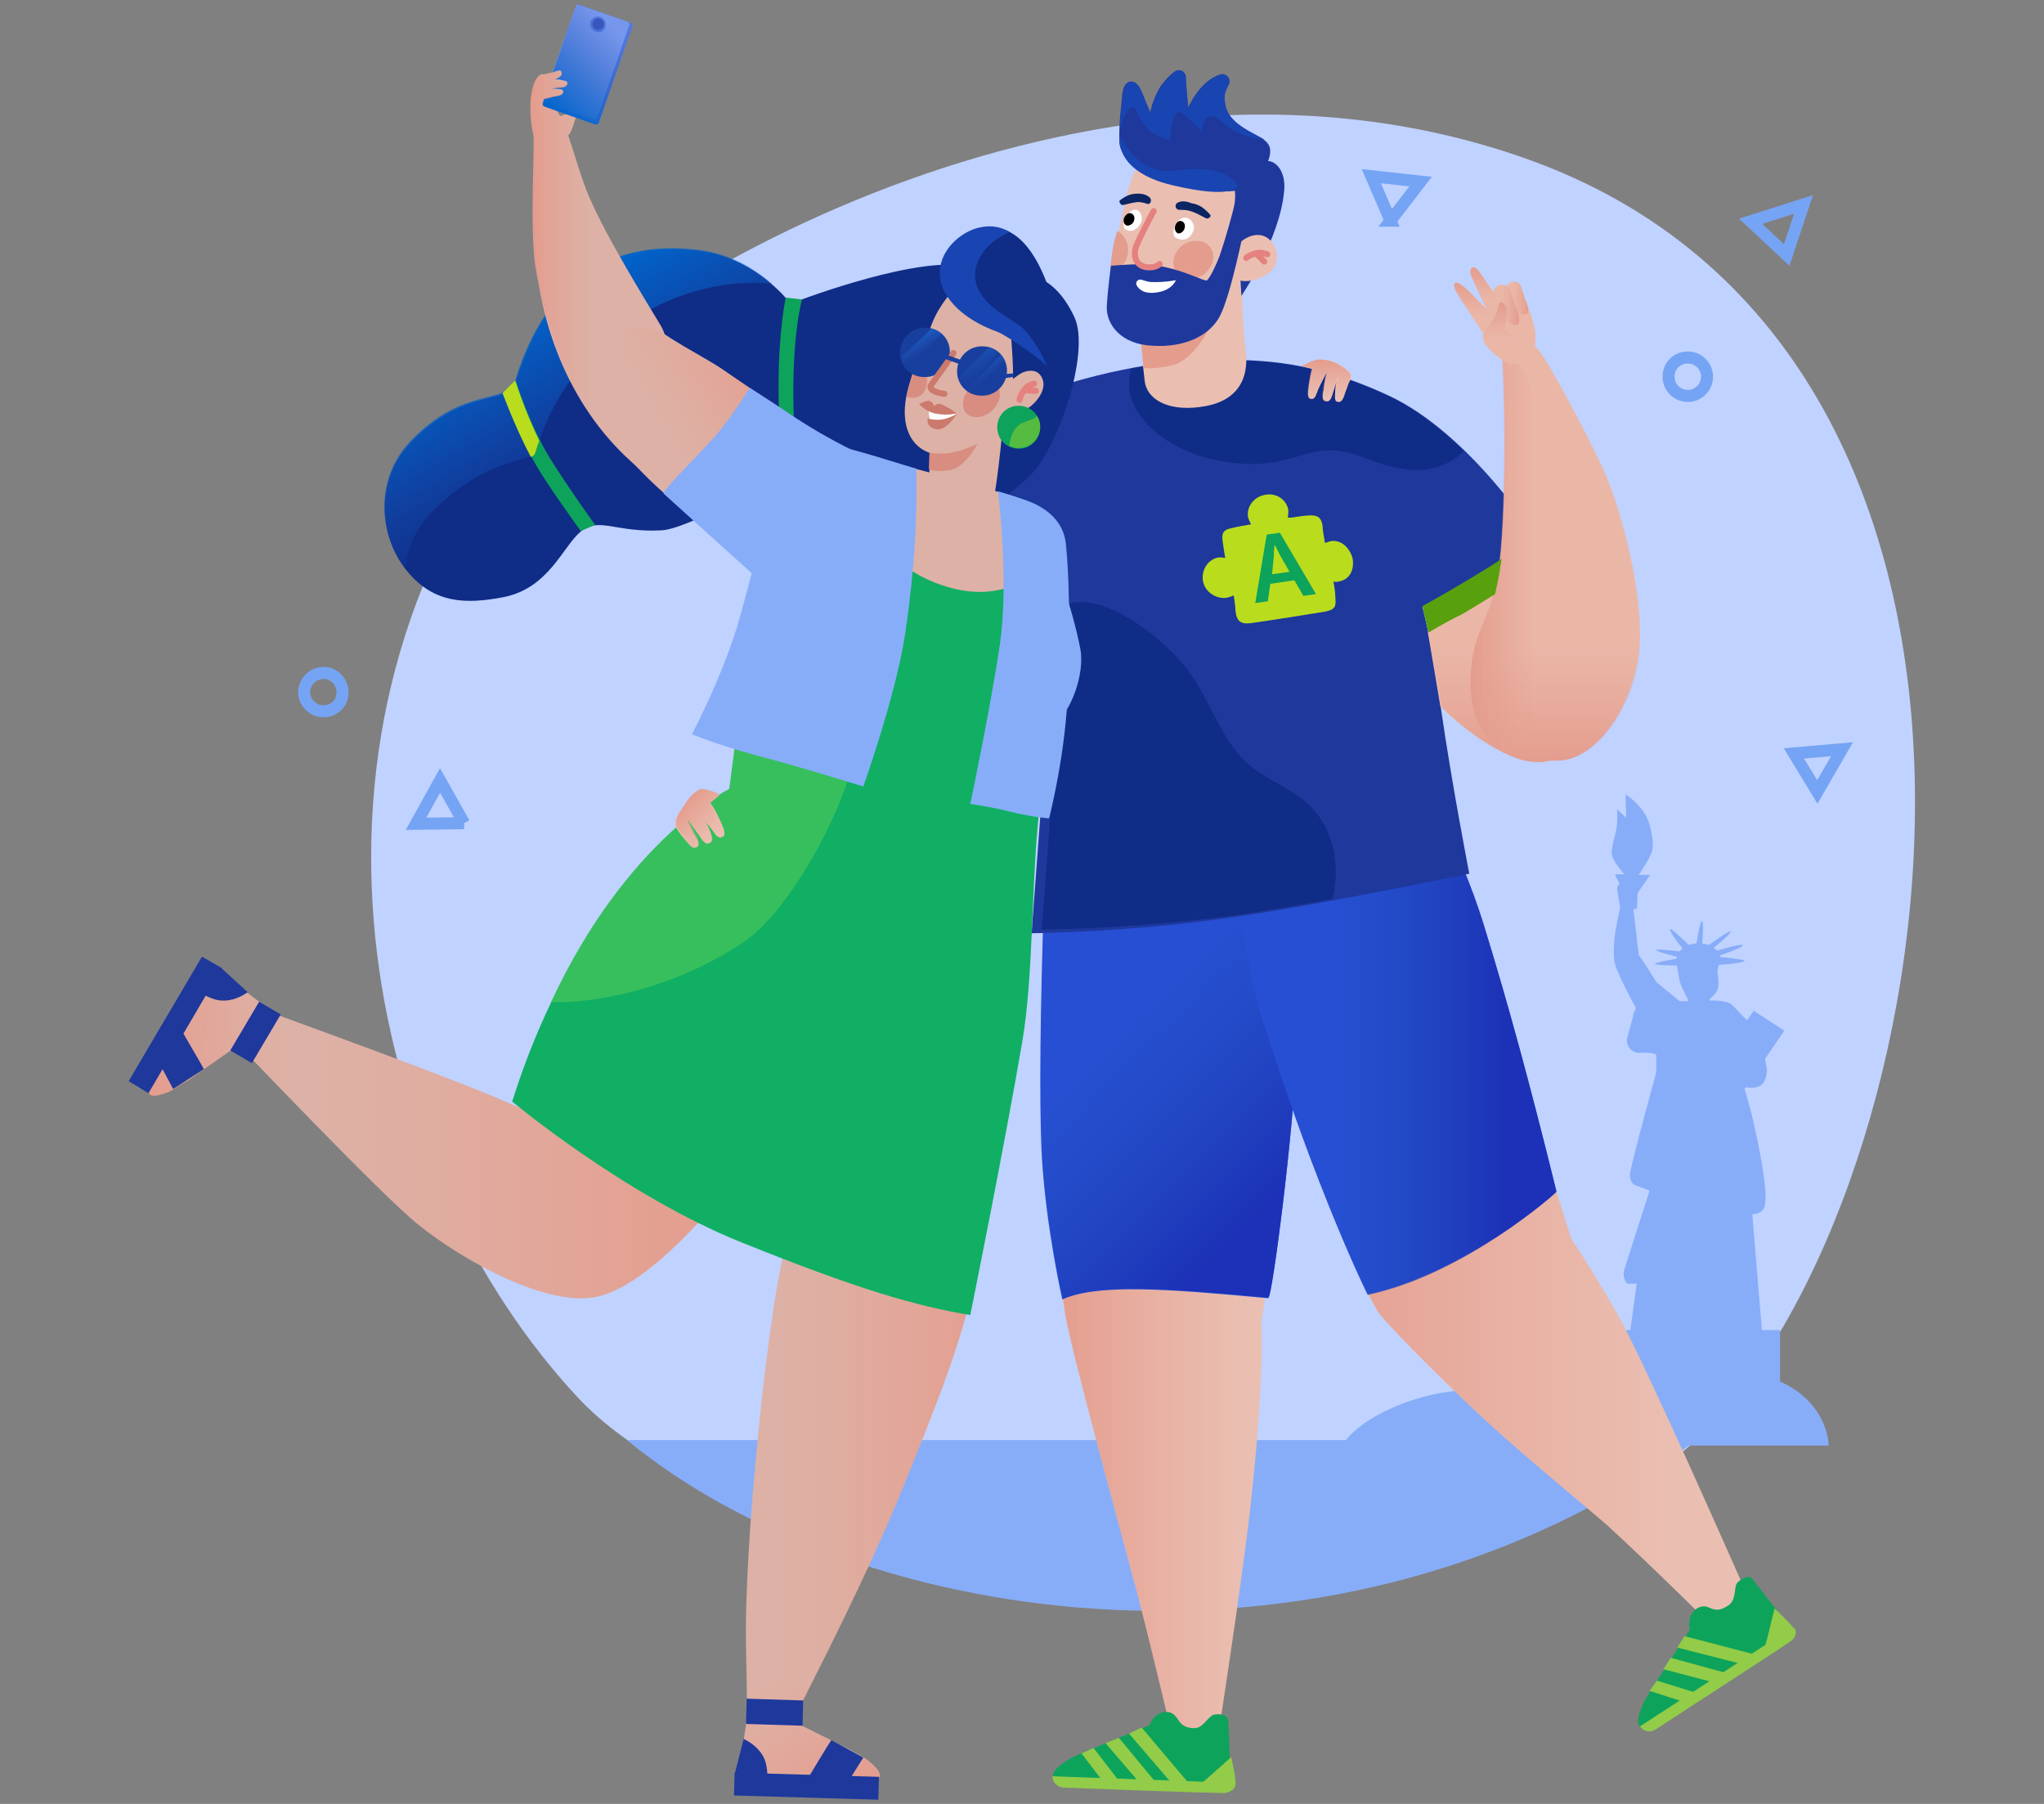 <svg id="Layer_1" version="1.1" viewBox="0 0 340 300" x="0" xml:space="preserve" xmlns="http://www.w3.org/2000/svg"
                                                 y="0">
                                          <rect x="0" y="0" width="340" height="300" fill="#808080" stroke="none"/>
                                          <g>
                                              <path d="M85.5 70.6C101 49.9 180.7.6 253.6 26.3c90.2 31.7 72.1 165.8 31.6 210.2-33.6 36.8-155 32.2-189-4-33.9-36.2-51.8-106.9-10.7-161.9z"
                                                    fill="#C0D2FF"/>
                                              <path d="M104.3 239.5c38.8 31.9 118.6 43.4 177.9 0H104.3z" fill="#87ADF9"/>
                                              <path d="M298.4 125.3l3.9 6.4 4.1-7.1-8 .7zM291.2 36.8l6 5.6L300 34l-8.8 2.8zM56.9 115.9c.4-1.7-.6-3.4-2.3-3.9-1.7-.4-3.4.6-3.9 2.3s.6 3.4 2.3 3.9c1.8.4 3.5-.6 3.9-2.3zM77.2 136.9l-4-7.1-4 7.2 8-.1zM281.3 65.8c1.7-.3 2.9-1.9 2.6-3.7-.3-1.7-1.9-2.9-3.7-2.6s-2.9 1.9-2.6 3.7c.3 1.7 1.9 2.9 3.7 2.6zM231.3 36.7l5-6.5-8.2-.9 3.2 7.4z" fill="none" stroke="#76A4F4" stroke-miterlimit="10"
                                                    stroke-width="2"/>
                                              <path d="M254.8 240.4h49.4s-.1-12.1-18-12.6c-25.5-.6-31.4 12.6-31.4 12.6z" fill="#87ADF9"/>
                                              <path d="M223.6 239.9c-.4.6 44.4 0 44.4 0s-14.1-8.5-23-8.7c-8.7-.1-18.5 4.4-21.4 8.7zM296.1 221.2h-27.2v16.7h27.2v-16.7z"
                                                    fill="#87ADF9"/>
                                              <path d="M293.9 177.8l-.3-1.7 3.2-4.7-5.1-3.3-1.1 1.6c-.6-.6-2.1-2.2-2.5-2.6-.3-.3-1.3-.7-3.1-.7l-3.8.1h-1.8s-5-4.1-5.1-4.1c-.9 1.7-1.8 4.7-2.7 6.4l.1.1-1 3.6c-.4 1.4.8 2.7 2.1 2.6 1.1-.1 2.3 0 2.7.3v14.2l-4.4 32.3 22.1.8-3.4-41 .6-.9c2.5.5 3.5-.8 3.5-3z"
                                                    fill="#87ADF9"/>
                                              <path d="M284.3 168.6c0-.3.1-2.5.1-2.5s1.2-.8 1.4-1.9c.2-1.2-.2-2.4-.1-2.9.1-.6.6-1.9.4-2.6-.3-.7-1.8-2-4-1.8-2.2.2-3.1 1.6-3.2 2.4-.2.8.3 2.4.4 3.4.1.9 1 2.6 1.4 3.4.4.8.3 2.2.3 2.2l.3 1.4 3-1.1z"
                                                    fill="#87ADF9"/>
                                              <path d="M284.3 160.6c.3 0 5.9-.4 5.9-.8 0-.3-4.7-.7-4.7-.7s4.5-1.5 4.4-1.9-5.4 1.2-5.4 1.2v-.3s3.6-2.9 3.4-3.2-4.4 2.8-4.4 2.8l-.4-.2s.4-4.3 0-4.3c-.4-.1-1.1 5-1.1 5s-3.9-3.9-4.2-3.7c-.3.3 2.4 3.8 2.7 3.8l.3.1s-5.2-.7-5.3-.4c-.1.3 4.2 1.3 4.2 1.3s-4.4.7-4.4 1c0 .3 5.1.3 5.2.3h3.8zM283.3 202.1c2.5.1 5 .1 7.4.7l-.3-.9s2.1.4 2.9-.8c1.1-1.4-.4-9.2-1.7-14.8-1.1-5.1-3.9-12.3-4.5-14.2l-4.3 16.2.5 13.8zM277.8 170.2c-.3.8-5.6 19.9-6.6 24.6-.3 1 .2 2.1.8 2.3l2.4.9-4.2 13.1c-.3.9 0 2.1.6 2.4l3.8-.1"
                                                    fill="#87ADF9"/>
                                              <path d="M268.7 145.6l.7 1.4c-.3.2-.4.5-.4.9l.5 3.1s-1.7 6.5-.8 9.5c.4 1.6 4.6 9.7 5.6 10.7 2.1-.8 2.7-1.6 4.1-3.1 0 0-5.3-8.9-5.8-9.2l-.9-7.7.6-.1.1-2.6 2.1-3h-1.9c.5-.8 1.1-1.7 1.6-2.6.9-1.6 1-2.6.2-5.7s-4-5.1-4-5.1l.1 3.9-1.5-1.4s.1 1.9-.1 3.1c-.2 1.3-.8 2.7-.8 4.1-.1.9 1.2 2.6 2.1 3.6h-1.5z"
                                                    fill="#87ADF9"/>
                                              <path d="M261.3 205.9s-10.1-33.6-13-32.9c-8.7 1.8-32.2-9.6-33.4-4.7-1.1 4.5 7.2 38.2 14.3 49.8.9 1.5 9.2 9.9 14.6 15 8.4 8.1 19.3 16.8 23.7 20.7 6.7 6.1 18.8 18.1 18.8 18.1l5.4-4.2s-13.4-30.6-20.2-44.4c-3.4-7.2-10.2-17.4-10.2-17.4z"
                                                    fill="#EABFB2"/>
                                              <linearGradient gradientTransform="matrix(1 0 0 -1 0 299.89)" gradientUnits="userSpaceOnUse" id="svg_elementary_62_" x1="214.785" x2="291.686"
                                                              y1="80.407" y2="80.407">
                                                  <stop offset="0" stop-color="#e49c8d"/>
                                                  <stop offset=".849" stop-color="#e6a293" stop-opacity="0"/>
                                              </linearGradient>
                                              <path d="M261.3 205.9s-10.1-33.6-13-32.9c-8.7 1.8-32.2-9.6-33.4-4.7-1.1 4.5 7.2 38.2 14.3 49.8.9 1.5 9.2 9.9 14.6 15 8.4 8.1 19.3 16.8 23.7 20.7 6.7 6.1 18.8 18.1 18.8 18.1l5.4-4.2s-13.4-30.6-20.2-44.4c-3.4-7.2-10.2-17.4-10.2-17.4z"
                                                    fill="url(#svg_elementary_62_)"/>
                                              <path d="M272.8 287.1c-.5-.4-.4-1.6.5-3.7.4-1 1.4-2.3 2.4-4l5.4-8.4c-.6-2.5 1.2-4.2 2.8-3.8.9.3 1.8 1.1 3.7-.3 1.1-.8.9-2.5 1.2-3.4.1-.4 1.9-1.9 2.7-.9 1.3 1.6 4 5.4 6.1 7.4.7.7.2 2.4-.7 3.1-4.3 2.9-13.9 9.9-21.1 13-.5.1-1.8 2-3 1z"
                                                    fill="#0EA35B"/>
                                              <path d="M272.8 287.1c.5.8 1.7 1.2 2.8.4 6.5-4.3 17.9-11.6 22.2-14.5.8-.5 1.4-1.9.4-2.4l-25.4 16.5z"
                                                    fill="#92CC48"/>
                                              <path d="M293.2 275.1s.7-2.2 1.1-4c.4-1.8.9-3.6.9-3.6s2.9 2.7 3.2 3.4c.3.8.2.8-1.4 2.1-1.6 1.4-3.8 2.1-3.8 2.1zM274.4 281.2l7.1 2.3.9-1.9-6.8-2.1-1.2 1.7zM276.7 277.6l9.9 2.6.8-1.9-9.5-2.6-1.2 1.9zM279 274l11.8 3 .9-1.9-11.5-3-1.2 1.9z"
                                                    fill="#92CC48"/>
                                              <path d="M209.8 220s4.7-30.2 3.5-36.7c-1.9-9.6-27.1-22.4-34.7-15.8-5.8 5-4 34.4-1.4 51.1 1.1 6.6 10.4 40.3 11.9 46.1 2.3 8.7 6.5 26.6 6.5 26.6l6.6.2s4.4-28.4 5.7-40.1c2.6-22.9 1.9-31.4 1.9-31.4z"
                                                    fill="#EABFB2"/>
                                              <linearGradient gradientTransform="matrix(1 0 0 -1 0 299.89)" gradientUnits="userSpaceOnUse" id="svg_elementary_63_" x1="174.728" x2="213.534"
                                                              y1="71.416" y2="71.416">
                                                  <stop offset="0" stop-color="#e49c8d"/>
                                                  <stop offset=".849" stop-color="#e6a293" stop-opacity="0"/>
                                              </linearGradient>
                                              <path d="M209.8 220s4.7-30.2 3.5-36.7c-1.9-9.6-27.1-22.4-34.7-15.8-5.8 5-4 34.4-1.4 51.1 1.1 6.6 10.4 40.3 11.9 46.1 2.3 8.7 6.5 26.6 6.5 26.6l6.6.2s4.4-28.4 5.7-40.1c2.6-22.9 1.9-31.4 1.9-31.4z"
                                                    fill="url(#svg_elementary_63_)"/>
                                              <path d="M175.2 295.4c-.2-.6.6-1.6 2.6-2.8.9-.6 2.4-1.1 4.2-1.9l9.2-3.8c.9-2.4 3.4-2.8 4.4-1.4.6.7.9 1.9 3.1 1.9 1.3 0 2.1-1.6 2.9-2.1.3-.3 2.7-.5 2.7.9.2 2.1.1 6.7.7 9.6.2.9-1.3 2.1-2.3 2.1-5.3-.1-17.1.1-24.7-1.4-.2-.3-2.4.4-2.8-1.1z"
                                                    fill="#0EA35B"/>
                                              <path d="M175.1 295.4c-.1.9.7 1.9 2 1.9 7.7.3 21.3.8 26.5.9.9 0 2.2-.8 1.7-1.7l-30.2-1.1z" fill="#92CC48"/>
                                              <path d="M198.8 297.4s1.8-1.4 3.2-2.7c1.4-1.2 2.8-2.5 2.8-2.5s.9 3.9.7 4.7c-.2.8-.4.8-2.4.9-2 .3-4.3-.4-4.3-.4zM179.9 291.6l4.5 5.9 1.9-1.1-4.4-5.7-2 .9zM183.9 289.9l6.7 7.8 1.8-1.1-6.3-7.6-2.2.9zM187.8 288.3l7.9 9.2 1.9-1.1-7.7-9.1-2.1 1z"
                                                    fill="#92CC48"/>
                                              <path d="M215.7 174.6c.6-15.9 3.9-40.9 3.2-45.1l-34.1 5.3c-1.8 7-10.9 8.7-11.2 15.9-.5 15.9-.8 32.4-.3 41.7.7 11.9 3.4 23.7 3.4 23.7 5.9-2.6 17-1.8 34.2-.2.7 0 4.3-27.8 4.8-41.3z"
                                                    fill="#264FD3"/>
                                              <linearGradient gradientTransform="matrix(1 0 0 -1 0 299.89)" gradientUnits="userSpaceOnUse" id="svg_elementary_64_" x1="172.316" x2="225.969"
                                                              y1="152.61" y2="98.957">
                                                  <stop offset=".332" stop-color="#214db3" stop-opacity="0"/>
                                                  <stop offset=".572" stop-color="#1e3eb5" stop-opacity=".459"/>
                                                  <stop offset=".854" stop-color="#1c31b7"/>
                                              </linearGradient>
                                              <path d="M215.7 174.6c.6-15.9 3.9-40.9 3.2-45.1l-34.1 5.3c-1.8 7-3.2 15.2-3.4 22.4-.5 15.9-8.5 25.8-8 35.1.7 11.9 3.4 23.7 3.4 23.7 5.9-2.6 17-1.8 34.2-.2.6.1 4.2-27.7 4.7-41.2z"
                                                    fill="url(#svg_elementary_64_)"/>
                                              <path d="M246.9 154.1c-4.2-13.8-11.7-26.7-14.2-29.6l-27.9 20.7c1.4 6.1 3.2 18.2 5.1 24.1 9.4 29.7 17.6 46 17.6 46 16-3.4 31.5-17.1 31.4-17.2-4.6-18.6-8.1-31.3-12-44z"
                                                    fill="#264FD3"/>
                                              <linearGradient gradientTransform="matrix(1 0 0 -1 0 299.89)" gradientUnits="userSpaceOnUse" id="svg_elementary_65_" x1="202.639" x2="258.942"
                                                              y1="129.942" y2="129.942">
                                                  <stop offset=".332" stop-color="#214db3" stop-opacity="0"/>
                                                  <stop offset=".572" stop-color="#1e3eb5" stop-opacity=".459"/>
                                                  <stop offset=".854" stop-color="#1c31b7"/>
                                              </linearGradient>
                                              <path d="M246.9 154.1c-4.2-13.8-11.7-26.7-14.2-29.6L202.6 141c1.4 6.1 5.4 22.5 7.3 28.4 9.4 29.7 17.6 46 17.6 46 16-3.4 31.5-17.1 31.4-17.2-4.6-18.7-8.1-31.4-12-44.1z"
                                                    fill="url(#svg_elementary_65_)"/>
                                              <path d="M171.6 155.2s16.3-.1 34.4-2.8c15-2.2 38.4-7.1 38.4-7.1s-2.9-14.9-4.7-27.4c-1.9-13.1-3.1-16.9-3.1-16.9l19.2-11.2s-11.2-17.8-25-24.1c-13.8-6.4-23.1-5.8-30.4-5.9-5.8-.1-20.6 2.4-30.1 6.7-9.4 4.4-14.2 14.9-14.2 14.9l9.4 15.7 10.7-3.7-4.6 61.8z"
                                                    fill="#1E389C"/>
                                              <path d="M221.6 149.5c1.6-5.7 0-12.6-4.7-16.4-2.8-2.2-6.2-3.5-8.9-5.7-4.6-3.9-6.4-10.1-9.8-15.1-3.3-4.9-14-14.2-20.8-11.8h-.1l-4 54.1s16.3-.1 34.4-2.7c4.2-.7 9.1-1.5 13.9-2.4zM213.3 76.6c2.9-.7 5.7-1.9 8.6-1.7 2.4.1 4.6 1.1 6.9 1.9 2.9 1 5.9 1.7 8.9 1.2 2.2-.4 4.3-1.4 5.8-3-3.8-3.6-8.1-7.1-12.7-9.2-13.8-6.4-23.1-5.8-30.4-5.9-2.6 0-7.2.5-12.2 1.4-.6 2.1-.5 4.2.4 6 4 8.2 16.5 11.2 24.7 9.3zM68.4 73.5c9-9.3 16-5.9 17.4-10.1 2.4-7.6 9.1-24.4 30.8-21.6 9.4 1.2 14.9 8.7 14.9 8.7s18.9-7.4 28.3-6.4c9.5.9 14.9.2 18.9 8.6 2.8 5.9-2.9 22.4-7.6 26.6-4.7 4.1-18 18.1-41.7 1-.9-.7-14.8 7.7-19.4 7.9-7.6.4-10.4-2.3-13.4.2s-5.3 9.4-12.8 10.9c-6.2 1.2-11.5 1.1-15.9-4.1-5.1-6-5.5-15.6.5-21.7z"
                                                    fill="#0F2C87"/>
                                              <path d="M130.7 49.5l2.7.3s-1.7 5.9-1.4 18.2c.2 10.7 2.5 16.7 2.5 16.7l-2.9.2s-2.2-12-2.1-20.6c0-9.4 1.2-14.8 1.2-14.8z"
                                                    fill="#0EA35B"/>
                                              <linearGradient gradientTransform="matrix(1 0 0 -1 0 299.89)" gradientUnits="userSpaceOnUse" id="svg_elementary_66_" x1="113.479" x2="86.69"
                                                              y1="201.728" y2="248.128">
                                                  <stop offset=".392" stop-color="#214db3" stop-opacity="0"/>
                                                  <stop offset=".44" stop-color="#1d50b6" stop-opacity=".079"/>
                                                  <stop offset=".779" stop-color="#085fc6" stop-opacity=".637"/>
                                                  <stop offset="1" stop-color="#0065cc"/>
                                              </linearGradient>
                                              <path d="M106.7 52.3c6.2-3.7 14.2-5.9 21.7-5.1-2.5-2.2-6.6-4.9-11.9-5.6-21.7-2.8-28.4 14-30.8 21.6-1.4 4.2-8.4.8-17.4 10.1-5.8 6-5.6 15.2-.9 21.2.4-3.2 1.7-6.5 4.2-9.1 9-9.3 16.9-8.7 17.4-10.1 1.2-3.6 3.2-9.3 7.5-13.9 2.8-3.6 6.2-6.7 10.2-9.1z"
                                                    fill="url(#svg_elementary_66_)"/>
                                              <path d="M83.7 65.4l2.1-2.1s2.3 7.5 5.8 13.1c3.2 5.1 7.4 10.9 7.4 10.9l-2.4 1s-5.4-7.4-7.4-10.9c-3-5.2-5.5-12-5.5-12z"
                                                    fill="#0EA35B"/>
                                              <path d="M85.7 63.3c-.2.2-1.4 1.3-2.1 2.1 0 0 2.1 5.7 4.7 10.6.4-.2.6-.3.7-.6.2-.6.4-1.4.7-2.1-2.4-4.9-4-10-4-10z"
                                                    fill="#B9DD1D"/>
                                              <path d="M129.6 188.1l1.7 6.3c1.1-1.9-.7 13.1-.9 13.9-2.8 11.2-6.7 49.1-6.3 65.6.1 5.7.3 17.7.3 17.7l6.1-2.9s13-24.6 19.8-41.6c4.9-12.1 10.3-25.2 12-35.6 1.9-11.6 3.6-37.4 3.6-37.4l-36.3 14z"
                                                    fill="#DDB1A6"/>
                                              <linearGradient gradientTransform="matrix(1 0 0 -1 0 299.89)" gradientUnits="userSpaceOnUse" id="svg_elementary_67_" x1="124.064" x2="165.863"
                                                              y1="52.593" y2="52.593">
                                                  <stop offset=".151" stop-color="#e6a293" stop-opacity="0"/>
                                                  <stop offset="1" stop-color="#e49c8d"/>
                                              </linearGradient>
                                              <path d="M162.5 210.3c-3.1-3.3-6.6-5-11.1-4.7-8.8.6-14.3-6.2-20.4-.1-3.4 13.1-7.2 55.4-6.9 68.4.1 5.7.3 17.7.3 17.7l6.1-2.9s13-24.6 19.8-41.6c4.9-12.1 10.3-25.2 12-35.6 0-.3.1-.7.2-1.2z"
                                                    fill="url(#svg_elementary_67_)"/>
                                              <path d="M146.3 295.4c.2-.5-.4-1.4-1.9-2.6-.7-.6-1.8-1.1-3.2-1.9l-8-4c-3.1-2.4-3.6-5.2-4.5-4.1-.5.6-2.7 3.1-2.6 2.2.2-2.1-1.6-.9-1.8.3-.2 1.8-.9 6.2-1.4 8.7-.2.8.9 1.9 1.7 1.9 4.1.2 13.3 1 19.3 0 .3 0 1.9.8 2.4-.5z"
                                                    fill="#DDB1A6"/>
                                              <linearGradient gradientTransform="matrix(1 0 0 -1 0 299.89)" gradientUnits="userSpaceOnUse" id="svg_elementary_68_" x1="122.882" x2="137.928"
                                                              y1="25.357" y2="-.703">
                                                  <stop offset=".232" stop-color="#e6a293" stop-opacity="0"/>
                                                  <stop offset="1" stop-color="#e49c8d"/>
                                              </linearGradient>
                                              <path d="M144.4 292.9c-.7-.6-1.8-1.1-3.2-1.9l-8-4c-.4-.3-.8-.7-1.2-1 .6-1.3 1.5-2.9 2.5-4.8-3.4-2.5-6.9-4.9-10.4-7.2v.1c.1 2.9.2 7.5.2 11.3v.1c-.3 1.8-.9 6.2-1.4 8.7-.2.8.9 1.9 1.7 1.9 4.1.2 13.3 1 19.3 0 .4-.1 2 .7 2.4-.6.1-.6-.4-1.4-1.9-2.6z"
                                                    fill="url(#svg_elementary_68_)"/>
                                              <path d="M146.2 295.5l-24-.7-.1 3.8 24 .7.1-3.8z" fill="#1E389C"/>
                                              <path d="M138.3 289.4c-.3.3-4 6.5-4 6.5s6.2 1.3 6.4 1c.2-.3 2.9-4.6 2.9-4.6l-5.3-2.9zM133.6 282.8l-9.4-.3-.1 4.2 9.4.3.1-4.2zM125.3 297s-3.1-1.8-3.1-1.9 1.5-5.9 1.5-5.9 2.2.9 3.3 3c.9 1.7.6 4.3.6 4.3l-2.3.5z"
                                                    fill="#1E389C"/>
                                              <path d="M84.5 183.4c-9.2-4.1-40-15.2-40-15.2l-4.9 5.5s23.8 25 29.9 29.9c7.7 6.2 22.1 14.2 30.4 11.9 9.1-2.5 20.3-16.9 20.3-16.9l-2.3-7c-.1-.1-22.2-3.2-33.4-8.2z"
                                                    fill="#DDB1A6"/>
                                              <linearGradient gradientTransform="matrix(1 0 0 -1 0 299.89)" gradientUnits="userSpaceOnUse" id="svg_elementary_69_" x1="39.667" x2="120.216"
                                                              y1="107.93" y2="107.93">
                                                  <stop offset=".151" stop-color="#e6a293" stop-opacity="0"/>
                                                  <stop offset="1" stop-color="#e49c8d"/>
                                              </linearGradient>
                                              <path d="M84.5 183.4c-9.2-4.1-40-15.2-40-15.2l-4.9 5.5s23.8 25 29.9 29.9c7.7 6.2 22.1 14.2 30.4 11.9 9.1-2.5 20.3-16.9 20.3-16.9l-2.3-7c-.1-.1-22.2-3.2-33.4-8.2z"
                                                    fill="url(#svg_elementary_69_)"/>
                                              <path d="M24.9 181.9c.4.4 1.4.3 3.2-.4.8-.4 1.7-1.1 3.2-1.9l7.3-5.1c3.6-1.6 6.2-.8 5.7-2.1-.2-.7-1.4-3.7-.7-3.3 1.8 1.2 1.6-1 .6-1.7-1.5-1.1-5.1-3.8-7-5.4-.6-.6-2.1-.1-2.5.6-2.1 3.5-7.1 11.2-9.1 17-.2.3-1.7 1.3-.7 2.3z"
                                                    fill="#DDB1A6"/>
                                              <linearGradient gradientTransform="matrix(1 0 0 -1 0 299.89)" gradientUnits="userSpaceOnUse" id="svg_elementary_70_" x1="24.472" x2="49.696"
                                                              y1="127.008" y2="127.222">
                                                  <stop offset="0" stop-color="#e49c8d"/>
                                                  <stop offset=".913" stop-color="#e6a293" stop-opacity="0"/>
                                              </linearGradient>
                                              <path d="M49 177.6c-.3-2.8 0-5.6-.9-8.2-1.7-.6-2.9-1-3.4-1.2-.1-.3-.3-.6-.6-.8-1.5-1.1-5.1-3.8-7-5.4-.6-.6-2.1-.1-2.5.6-2.1 3.5-7.1 11.2-9.1 17-.1.4-1.6 1.4-.6 2.4.4.4 1.4.3 3.2-.4.8-.4 1.7-1.1 3.2-1.9l7.3-5.1c.5-.3 1-.4 1.4-.6 1.1 1.1 5.1 5.2 9.8 10-.3-2.2-.6-4.3-.8-6.4zm-5.6-8.2c0-.3 0-.4.2-.3h.1l-.3.3z"
                                                    fill="url(#svg_elementary_70_)"/>
                                              <path d="M24.7 181.8L36.9 161l-3.3-1.9-12.2 20.7 3.3 2z" fill="#1E389C"/>
                                              <path d="M33.9 177.8c-.1-.3-3.8-6.6-3.8-6.6s-4.1 4.8-3.9 5.1c.2.3 2.6 4.8 2.6 4.8l5.1-3.3zM41.9 176.8l4.8-8.1-3.6-2.1-4.8 8.1 3.6 2.1zM33.5 162.7s3.1-1.8 3.2-1.8c.1.1 4.5 4.1 4.5 4.1s-1.9 1.5-4.2 1.4c-1.9 0-4.1-1.6-4.1-1.6l.6-2.1z"
                                                    fill="#1E389C"/>
                                              <path d="M85.2 183.2s18.7 15.6 38.1 23.4c19.6 7.9 29.1 10.6 38.1 12.1 0 0 5.9-29.2 8.7-45.8 1.7-10.2 1.5-24.5 2.5-35.4 1.6-17.7 4.2-44.7 3.8-42.7l-49.1-8.6-5.9 45.1c-.1 0-23.9 12.7-36.2 51.9z"
                                                    fill="#10AF63"/>
                                              <path d="M159.1 98c7.8 1.7 11.9-2.1 11.9-2.1s2.8-5.8.9-9.2c-1.9-3.4-4-4.5-8.9-5.8s-16.2-4.8-17.8-4c-1.6.9-.2 8.4-.3 9.1-.6 2.6 4.5 9.8 14.2 12z"
                                                    fill="#DDB1A6"/>
                                              <path d="M152.5 59c.4.1.9-.4 2.2-.3 1.2.1 2 1 2 .4s-.9-1.5-2.3-1.5c-1.3.1-2.3 1.3-1.9 1.4z" fill="#0D1331"/>
                                              <path d="M154.7 62c.3-.8 0-1.7-.7-2-.7-.3-1.5.2-1.8 1.1-.3.8 0 1.7.7 2 .7.2 1.5-.2 1.8-1.1z" fill="#FFF"/>
                                              <path d="M153.9 61.1c.2-.5 0-1.1-.3-1.2-.4-.1-.9.2-1.1.7-.2.5 0 1.1.3 1.2.5.1.9-.2 1.1-.7z" fill="#020202"/>
                                              <path d="M162.2 64c.3-.9 0-1.9-.7-2.1-.7-.3-1.6.2-2 1.1-.3.9 0 1.9.7 2.1.7.4 1.6-.2 2-1.1z" fill="#FFF"/>
                                              <path d="M161.4 63.3c.2-.5 0-1.1-.4-1.3-.4-.2-.9.2-1.1.7-.2.5 0 1.1.4 1.3.3.2.8-.1 1.1-.7z" fill="#020202"/>
                                              <path d="M164.1 63.3c-.4-.3-.6-1.1-1.8-1.9-1.1-.7-2.6-.5-2.1-1 .4-.4 1.9-.7 3.1.2 1.3 1 1.3 3 .8 2.7z"
                                                    fill="#0D1331"/>
                                              <path d="M166.9 69.7c.4-5.1.6-5.9.6-6.2l-12.3 5.7s-.7 10.3-.7 10.9l-.3-.1c-2.5 5.2 1.3 7.1 4.3 6.7 2.1-.3 5-.3 6.1-1 1-1.7 2.2-14.4 2.3-16z"
                                                    fill="#DDB1A6"/>
                                              <path d="M170.1 65.1c.4 0-5.9 5.9-7.9 7.3-1.6 1.1-3.7 4.6-8.1 2.7-3.7-1.7-5.4-7.1-.9-15.9.6-1.2 1.2-4.7 2.9-7.6s3.7-4.6 3.7-4.6l11.4 3.7 2.1 8.9-3.2 5.5z"
                                                    fill="#DDB1A6"/>
                                              <path d="M173.8 54c1.4.9 2.5 6.1.6 9.1-2.6 4.1-1.9 4.4-1.9 4.4l-1.4 1.7-1-.9s-3.3-1.6-1.9-3.6c.8-1.2-.2-9.6-.1-11-.1-1.4 4.2-.6 5.7.3z"
                                                    fill="#0F2C87"/>
                                              <path d="M163.5 38c-3.3.6-7.7 4.3-6.6 9.1.7 2.9 3.7 6.2 9.1 8.1 2.1.7 9.7 6.5 10.1 4.9 1.9-7.2-1.4-11.6-2-13.1-1.8-4.7-5-10.1-10.6-9z"
                                                    fill="#0F2C87"/>
                                              <path d="M167.6 64c.3-.6 1.8-1.7 2.4-2 .9-.4 2.4-.7 3.2.6 1.3 2.1-1.1 4.6-2.1 5.2-2.4 1.6-4.7.9-4.7.9l.9-2.8.3-1.9z"
                                                    fill="#DDB1A6"/>
                                              <path d="M221.3 90l-.9.3c-.2-1.2-.4-2.2-.4-2.8-.3-1.9-1.1-2-4-1.6-.6.1-1.1.2-1.8.2.1-.4.1-.9.1-1.3-.3-1.7-2-2.9-3.9-2.5-1.8.3-3.1 2-2.8 3.7.1.4.3.8.5 1.2-1.2.2-2.3.4-3.1.6-1.7.3-1.8 1-1.6 2.4.1.6.2 1.5.4 2.6-.4-.1-.8-.1-1.1-.1-1.7.3-2.9 2-2.6 3.9s2.3 3.1 4 2.8c.4-.1.8-.2 1.1-.4.2 1.1.3 2 .3 2.5.2 1.8.8 2.4 2.8 2.1 4.2-.6 10.4-1.6 12.2-1.9 1.9-.4 1.7-1.1 1.6-2.7 0-.4-.1-1.3-.3-2.3.3.1.6.1.9 0 1.8-.3 2.6-1.9 2.3-3.8-.5-1.9-2-3.2-3.7-2.9z"
                                                    fill="#B9DD1D"/>
                                              <path d="M208.8 100.3l1.9-11.4 2.2-.3 6 10.2-2.1.3-1.5-2.6-4 .6-.4 2.9-2.1.3zm2.8-4.8l2.9-.4-1.6-2.8-.8-1.6h-.1c-.1.7-.1 1.3-.1 1.7l-.3 3.1z"
                                                    fill="#0EA35B"/>
                                              <path d="M172 63.8s-1.3.3-1.8 1.3c-.6.9-.6 1.4-.6 1.4M172.3 65l-1.8-.1" fill="none" stroke="#E5817F" stroke-linecap="round"
                                                    stroke-miterlimit="10"/>
                                              <path d="M154.6 75.3s1.6.2 2.9.1c2.6-.3 5.1-1.6 5.1-1.6s-2.1 4.1-4.7 4.4c-2.7.4-3.4-.2-3.4-.2l.1-2.7zM165 68.3c1.4-1.3 1.7-3.2.8-4.3-1-1.1-2.9-.9-4.3.4s-1.7 3.2-.8 4.3c1 1 2.9.9 4.3-.4zM154.1 62.5c-.3-1.4-.3-2-1.4-2.2.3.6-.6.8-.8 1.4-.4 1.3-.8 2.9-1.1 4.2.5.3 1 .3 1.6.2 1.3-.3 2.1-1.9 1.7-3.6z"
                                                    fill="#D88D80"/>
                                              <path d="M158 58.7c.1-2.3-1.7-4.2-4-4.2-2.3-.1-4.2 1.7-4.3 4-.1 2.3 1.7 4.2 4 4.2 2.3.1 4.2-1.7 4.3-4z"
                                                    fill="#183F9E"/>
                                              <path d="M158.6 58.7c-.6 1.1-2.6 3.7-3.7 5.3-.6.9 1.2 1.4 2.2 1.5" fill="#DDB1A6"/>
                                              <path d="M158.6 58.7c-.6 1.1-2.6 3.7-3.7 5.3-.6.9 1.2 1.4 2.2 1.5" fill="none" stroke="#CC7A6D" stroke-linecap="round"
                                                    stroke-miterlimit="10"/>
                                              <path d="M167.5 61.8c.1-2.3-1.7-4.2-4-4.2-2.3-.1-4.2 1.7-4.3 4-.1 2.3 1.7 4.2 4 4.2 2.3.1 4.2-1.7 4.3-4z"
                                                    fill="#183F9E"/>
                                              <path d="M160.2 60l-3.3-1.2-.2.7 3.3 1.2.2-.7z" fill="#183F9E"/>
                                              <path d="M154.5 68.2s-.2 2.6 1.6 2.6c1.3.1 3-1.9 3-1.9l-4.6-.7z" fill="#FFF"/>
                                              <path d="M152.9 67.2s1.1 1.3 2.8 1.6c2.2.4 3.4-.1 3.4-.1s-1.7-1.2-2.6-1.5c-.9-.2-1.1.4-1.1.4s-.1-.6-.7-.9c-.6-.2-1.8.5-1.8.5z"
                                                    fill="#CC7A6D"/>
                                              <path d="M154.3 69.6s1.4.4 2.7.1c1.3-.3 2.2-.9 2.2-.9s-1.6 2.6-3.1 2.6c-2.2-.1-1.8-1.8-1.8-1.8z"
                                                    fill="#CC7A6D"/>
                                              <path d="M168.5 62.7l-1.4.2v-.7l1.5-.1-.1.6z" fill="#183F9E"/>
                                              <path d="M169.9 54.4c-1.8-1.4-4-2.4-5.6-4.1-4.4-4.4-1.3-9.7 3.7-11.7-1.4-.8-2.9-1.2-4.9-.8-3.3.6-7.7 4.3-6.6 9.1.7 2.9 3.7 6.2 9.1 8.1 1.3.5 6.2 3.7 8.6 5.9-.8-1.9-2.7-5.2-4.3-6.5z"
                                                    fill="#1945B2"/>
                                              <path d="M173 71.4c.2-2-1.2-3.7-3.2-3.9-2-.2-3.7 1.2-3.9 3.2-.2 2 1.2 3.7 3.2 3.9 2 .2 3.7-1.2 3.9-3.2z"
                                                    fill="#0EA35B"/>
                                              <path d="M173 71.4c.1-.8-.1-1.6-.5-2.2-.1.1-.3.3-.4.3-.8.5-1.8.6-2.5 1.1-.9.6-1.4 1.7-1.6 2.8-.1.3-.1.6-.1.8.3.1.7.2 1.1.3 2 .2 3.8-1.2 4-3.1z"
                                                    fill="#55BB41"/>
                                              <path d="M267.1 79c-2.4-5.6-8.3-16.4-10.2-19.4-1.2-1.9-2.3-2.9-3.2-3.7-.4.3-.9.6-1.4.9-.3.1-.4.2-.7.3-.2.1-.7.5-.2.1-.4.4-1 .7-1.5.8.1.9.1 1.9.1 2.9.3 3.9.6 19.8-.3 30.4-.8 9-7.1 22.5-7.1 22.5.2.6 1.6 12.9 16.4 12.6 7.1-.1 13.9-11.2 13.8-20.7.1-8.9-3.3-21.2-5.7-26.7z"
                                                    fill="#EAB7A7"/>
                                              <path d="M254.4 92.9s-7.8 7.7-16.9 12.2l2.1 12.4c3 3 6.7 5.9 11.4 8 9.4 4.2 13.7-3.9 16.2-9.4 2.5-5.6-10.4-20.3-12.8-23.2z"
                                                    fill="#EAB7A7"/>
                                              <linearGradient gradientTransform="matrix(1 0 0 -1 0 299.89)" gradientUnits="userSpaceOnUse" id="svg_elementary_71_" x1="255.224" x2="255.224"
                                                              y1="200.897" y2="173.172">
                                                  <stop offset=".314" stop-color="#e6a293" stop-opacity="0"/>
                                                  <stop offset="1" stop-color="#e49c8d"/>
                                              </linearGradient>
                                              <path d="M262.2 99c-7.1.2-13.9 3.6-20.9 4-1.2.8-2.5 1.4-3.7 2.1l2.2 12.4c3 3 6.6 6 11.2 8.1 2.7 1.2 4.9 1.4 6.9.9h1.3c7.1-.1 13.9-11.2 13.8-20.7 0-1.8-.2-3.6-.4-5.6-3.4-1.1-7.2-1.3-10.4-1.2z"
                                                    fill="url(#svg_elementary_71_)"/>
                                              <linearGradient gradientTransform="matrix(1 0 0 -1 0 299.89)" gradientUnits="userSpaceOnUse" id="svg_elementary_72_" x1="244.675" x2="261"
                                                              y1="209.054" y2="209.054">
                                                  <stop offset="0" stop-color="#e49c8d"/>
                                                  <stop offset=".686" stop-color="#e6a293" stop-opacity="0"/>
                                              </linearGradient>
                                              <path d="M249.1 124.1c4 0 7.8-8 8.7-11 1.9-5.9 2.4-12.6 2.9-18.7 1-13.1-2.8-25.7-9.7-36.7-.4.2-.8.4-1.2.5.1.9.1 1.9.1 2.9.3 3.9.6 19.8-.3 30.4-.7 9-3.1 11.7-4.3 16.1-1 4-1.7 12.9 3.8 16.5z"
                                                    fill="url(#svg_elementary_72_)"/>
                                              <path d="M246.4 52.5c.1-.2 1.9-2.4 1.9-2.4l5-.8s1.4 2.8 1.6 3.9c.2 1.1-2.1 5.2-2.1 5.2l-3.6-1.9s-1.6-.3-2.1-1.1-.7-2.9-.7-2.9z"
                                                    fill="#EAB7A7"/>
                                              <path d="M252.1 53.6c-.4.2-1.1 0-1.4-.6l-1.9-3.5c-.3-.6-.2-1.2.3-1.4l.2-.1c.5-.2 1.1 0 1.4.6l1.7 3.6c.3.6.2 1.1-.3 1.4z"
                                                    fill="#EAB7A7"/>
                                              <path d="M252.1 54.1c-.6.1-1.3-.2-1.7-.9l-1.9-3.5c-.4-.7-.2-1.7.5-2.1l.2-.1c.3-.2.7-.2 1-.1.4.1.8.5 1 .9l1.7 3.6c.4.7.1 1.6-.5 2-.1.1-.3.2-.3.2z"
                                                    fill="#EAB7A7"/>
                                              <path d="M253 47.7l.8 2.4c.3.6.7 1.9.1 2.1-.1.1-.2.1-.3.1-.6.1-1.1-.2-1.4-.7l-1.5-2.8c-.4-.7-.2-1.4.4-1.7l.1-.1c.3-.1.5-.3 1-.1.6.1.8.8.8.8z"
                                                    fill="#EAB7A7"/>
                                              <path d="M254.4 52.2c-.4-.8.6.8.9 2.5.3 1.7-.1 3.1.1 3.1s-.6 1.6-1.6 2.3c-1.1.7-3.1.3-3.1.3s-5-2.9-3.9-5.1c1.1-2.2 1.9-2.6 2.2-4.2.1-.6.6-1.5 1.3 0 .5 1.1-.3 3.7-.3 3.7.6.6 1.6.6 2.1 1.6l2.3-4.2z"
                                                    fill="#EAB7A7"/>
                                              <path d="M247.3 51.5s-2.2-4.7-2.6-5.7c-.4-1.1.3-2 1.3-.7.9 1.3 3.7 5.4 3.7 5.4" fill="#EAB7A7"/>
                                              <path d="M246.9 55.7s-3-4.5-3.9-5.9c-.6-1-1.4-2.2-1-2.7.4-.4 1.6.6 3.1 2.1 1.5 1.6 2.2 2.2 2.2 2.2"
                                                    fill="#EAB7A7"/>
                                              <linearGradient gradientTransform="matrix(1 0 0 -1 0 299.89)" gradientUnits="userSpaceOnUse" id="svg_elementary_73_" x1="247.067" x2="247.067"
                                                              y1="248.423" y2="255.494">
                                                  <stop offset=".195" stop-color="#e6a293" stop-opacity="0"/>
                                                  <stop offset=".342" stop-color="#e5a091" stop-opacity=".183"/>
                                                  <stop offset="1" stop-color="#e49c8d"/>
                                              </linearGradient>
                                              <path d="M247.3 51.5s-2.2-4.7-2.6-5.7c-.4-1.1.3-2 1.3-.7.9 1.3 3.7 5.4 3.7 5.4" fill="url(#svg_elementary_73_)"/>
                                              <linearGradient gradientTransform="matrix(1 0 0 -1 0 299.89)" gradientUnits="userSpaceOnUse" id="svg_elementary_74_" x1="244.601" x2="244.601"
                                                              y1="244.212" y2="252.904">
                                                  <stop offset=".341" stop-color="#e6a293" stop-opacity="0"/>
                                                  <stop offset="1" stop-color="#e49c8d"/>
                                              </linearGradient>
                                              <path d="M246.9 55.7s-3-4.5-3.9-5.9c-.6-1-1.4-2.2-1-2.7.4-.4 1.6.6 3.1 2.1 1.5 1.6 2.2 2.2 2.2 2.2"
                                                    fill="url(#svg_elementary_74_)"/>
                                              <linearGradient gradientTransform="matrix(1 0 0 -1 0 299.89)" gradientUnits="userSpaceOnUse" id="svg_elementary_75_" x1="249.426" x2="249.426"
                                                              y1="240.283" y2="249.654">
                                                  <stop offset=".314" stop-color="#e6a293" stop-opacity="0"/>
                                                  <stop offset="1" stop-color="#e49c8d"/>
                                              </linearGradient>
                                              <path d="M249.8 59.4c1.1-1.1 1.8-1.1 2.2-2.6.1-.3.1-.4.1-.7-.6-.7-1.4-.8-1.9-1.3-.1-.1.8-2.7.3-3.7-.7-1.5-1.3-.6-1.3 0-.3 1.7-1.1 2.1-2.2 4.2-.8 1.5 1.3 3.3 2.7 4.3-.1-.1 0-.1.1-.2z"
                                                    fill="url(#svg_elementary_75_)"/>
                                              <linearGradient gradientTransform="matrix(1 0 0 -1 0 299.89)" gradientUnits="userSpaceOnUse" id="svg_elementary_76_" x1="248.273" x2="252.708"
                                                              y1="249.147" y2="249.147">
                                                  <stop offset=".341" stop-color="#e6a293" stop-opacity="0"/>
                                                  <stop offset="1" stop-color="#e49c8d"/>
                                              </linearGradient>
                                              <path d="M252.1 54.1c-.6.1-1.3-.7-1.7-1.4l-1.9-3c-.4-.7-.2-1.7.5-2.1l.2-.1c.3-.2.7-.2 1-.1.4.1.8.5 1 .9l1.1 3.1c.4 1.1.7 2.2.1 2.6-.1 0-.3.1-.3.1z"
                                                    fill="url(#svg_elementary_76_)"/>
                                              <linearGradient gradientTransform="matrix(1 0 0 -1 0 299.89)" gradientUnits="userSpaceOnUse" id="svg_elementary_77_" x1="250.494" x2="254.189"
                                                              y1="250.247" y2="250.247">
                                                  <stop offset=".341" stop-color="#e6a293" stop-opacity="0"/>
                                                  <stop offset="1" stop-color="#e49c8d"/>
                                              </linearGradient>
                                              <path d="M253 47.7l.8 2.4c.3.6.7 1.9.1 2.1-.1.1-.2.1-.3.1-.6.1-1.1-.2-1.4-.7l-1.5-2.8c-.4-.7-.2-1.4.4-1.7l.1-.1c.3-.1.5-.3 1-.1.6.1.8.8.8.8z"
                                                    fill="url(#svg_elementary_77_)"/>
                                              <path d="M249.6 94c.1-.3.1-.8.2-1.1-1.1.8-2.4 1.6-3.9 2.5-4.9 3-9.3 5.4-9.3 5.4l1 4.4s3.2-1.9 5.1-2.8c.9-.4 3.2-1.9 6-3.6.3-1.5.7-3.1.9-4.8z"
                                                    fill="#59A00E"/>
                                              <g opacity=".6">
                                                  <linearGradient gradientTransform="matrix(1 0 0 -1 0 299.89)" gradientUnits="userSpaceOnUse" id="svg_elementary_78_" x1="154.107" x2="152.433"
                                                                  y1="240.852" y2="243.752">
                                                      <stop offset=".105" stop-color="#3b60de" stop-opacity="0"/>
                                                      <stop offset=".995" stop-color="#1c95ff"/>
                                                  </linearGradient>
                                                  <path d="M149.9 59.4c.1.6.4 1.2.7 1.6l6.2-5.5c-.5-.4-1.1-.7-1.8-.9-1.2 1.2-3.4 3.2-5.1 4.8z"
                                                        fill="url(#svg_elementary_78_)" opacity=".6"/>
                                                  <g opacity=".6">
                                                      <linearGradient gradientTransform="matrix(1 0 0 -1 0 299.89)" gradientUnits="userSpaceOnUse" id="svg_elementary_79_" x1="163.67" x2="161.818"
                                                                      y1="237.348" y2="240.557">
                                                          <stop offset=".105" stop-color="#3b60de" stop-opacity="0"/>
                                                          <stop offset=".995" stop-color="#1c95ff"/>
                                                      </linearGradient>
                                                      <path d="M164.5 57.8c-1.4 1.4-3.7 3.7-5.1 5.2.2.6.5 1.1.9 1.6 1.5-1.6 4.3-4.4 5.7-5.9-.4-.5-.9-.8-1.5-.9z"
                                                            fill="url(#svg_elementary_79_)"
                                                            opacity=".6"/>
                                                      <linearGradient gradientTransform="matrix(1 0 0 -1 0 299.89)" gradientUnits="userSpaceOnUse" id="svg_elementary_80_" x1="164.593" x2="163.071"
                                                                      y1="236.309" y2="238.945">
                                                          <stop offset=".105" stop-color="#3b60de" stop-opacity="0"/>
                                                          <stop offset=".995" stop-color="#1c95ff"/>
                                                      </linearGradient>
                                                      <path d="M166.5 59c-1.3 1.2-4.4 4.6-5.7 5.9.2.2.4.3.7.5l5.6-5.6c-.2-.3-.4-.6-.6-.8z"
                                                            fill="url(#svg_elementary_80_)" opacity=".6"/>
                                                  </g>
                                              </g>
                                              <path d="M195.5 23.5c-1.9.7-4.2 1.9-6.2 4.2-1.4 1.7-2.4 6.9-2.6 8.1-.8 3.3-1.7 6.4-2.2 13.7-.3 3.3 11.6 10 14.4 9.6 5.1-.7 6.6-8.6 8.7-13.9 3.6-8.4 4.3-21.5-3.2-21.9-4.3 0-6.1-.8-8.9.2z"
                                                    fill="#EABFB2"/>
                                              <path d="M189.3 46.3c-.9.2.1 7.9 1.1 17 .3 3 3.7 5.1 9.1 4.4 6-.7 8.4-4.3 7.7-9.6-1-8.2-.4-18.4-.9-19.6l-17 7.8z"
                                                    fill="#EABFB2"/>
                                              <path d="M203.1 28.8s2.8.1 2.3 4.8c-.1 1.1-1.6 6.2-2.4 8.6-1.2 3.5 3.3 3.7 3.3 3.7l.2 3.3s6.4-9.4 7.1-17.4c.4-3.6-1.8-5.5-3.2-4.9-1.3.5-7.3 1.9-7.3 1.9z"
                                                    fill="#1E389C"/>
                                              <path d="M205.8 40.8c-1.3 1.6-2.1 4.1-.5 5.4 1.6 1.3 5.2.1 6.4-1.4 1.2-1.6.9-3.8-.7-5.1-1.6-1.3-3.9-.4-5.2 1.1z"
                                                    fill="#EABFB2"/>
                                              <path d="M200.3 45.6c1.5-1.2 2-3.2 1-4.5-1-1.3-3.1-1.4-4.6-.3s-2 3.2-1 4.5c1 1.3 3.1 1.4 4.6.3zM187.5 40.5c-.3-.9-.9-1.7-1.6-2.1 0 .1-.1.2-.1.2-.7 2-.9 4-1.1 6.1.3.1.7.1 1.1-.1 1.4-.4 2.2-2.3 1.7-4.1zM189.8 55.3c.3 0 11.8-1.5 11.6-1.1-.3.4-2.8 5.8-6.6 6.6-3.8.8-4.6.3-4.6.3l-.4-4.9v-.9z"
                                                    fill="#E49C8D"/>
                                              <path d="M184.8 44.2s4.6-.4 6.6-.2c5.5.7 9.1 3 9.4 2.6 1.3-1.4 3.3-7.3 3.3-7.3l2.8-1.1s-2.2 11-4 14.4c-1.8 3.4-6.1 5.2-11.1 4.9-5.4-.2-7.8-3.6-7.7-6.5.2-3.4.7-6.8.7-6.8z"
                                                    fill="#1E389C"/>
                                              <path d="M201.3 35.7c.3.3-.4.8-.7.6-.8-.4-1.6-.9-2.6-1.2-.6-.2-1.2-.2-1.8-.2-.7 0-.9-.9-.3-1.2.6-.3 1.3-.3 2.3.1 1.3.2 2.1.8 3.1 1.9zM186.3 33.3c-.3.2.2.9.5.8.8-.2 1.6-.4 2.4-.5.5 0 1.1.1 1.6.3.6.2.9-.7.4-1.1-.5-.4-1.1-.6-1.9-.6-1.2 0-1.9.3-3 1.1z"
                                                    fill="#0C2563"/>
                                              <path d="M210.8 42.3s-1.2-.5-2.2-.1c-1.1.4-1.3.7-1.3.7M210.3 43.5l-1.2-1.2" fill="none" stroke="#E5817F" stroke-linecap="round"
                                                    stroke-miterlimit="10"/>
                                              <path d="M196.9 36.2c1.1-.2 2 1.2 1.6 2.2-.4 1-1.3 1.9-2.8 1.2-1.1-.4-.3-3.1 1.2-3.4z" fill="#FFF"/>
                                              <path d="M197 38.1c.2-.5.1-1.1-.4-1.3-.4-.2-.9.1-1.1.7-.2.5 0 1.1.4 1.3.4.1.9-.2 1.1-.7z"/>
                                              <path d="M188.6 34.9c1-.2 1.6 1.1 1.2 2.1-.4.9-1.4 1.8-2.5 1.2-1-.5 0-3 1.3-3.3z" fill="#FFF"/>
                                              <path d="M188.6 36.8c.2-.5.1-1.1-.4-1.3-.4-.2-.9.1-1.2.7-.2.5-.1 1.1.4 1.3.4.1 1-.2 1.2-.7z"/>
                                              <path d="M195.6 46.6s-2 .4-4.2.3c-.4 0-1.2-.3-1.6-.4-.6-.1-1 .5-.7 1 .3.5.9 1.1 2.1 1.2 3.6.1 4.4-2.1 4.4-2.1z"
                                                    fill="#FFF"/>
                                              <path d="M191.9 35.1s-1.7 3.1-2.8 5.6c-.6 1.3-.5 3.3 1.4 3.7 1.7.3 2.4-.5 2.4-.5" fill="#EABFB2"/>
                                              <path d="M191.9 35.1s-1.7 3.1-2.8 5.6c-.6 1.3-.5 3.3 1.4 3.7 1.7.3 2.4-.5 2.4-.5" fill="none" stroke="#E5817F" stroke-linecap="round"
                                                    stroke-miterlimit="10"/>
                                              <path d="M192.5 29c-.6-.2-6.2-1.9-6.3-5.4s.3-5.5.4-7c0-.1.1-1.4.2-1.5.2-1.3 1.2-1.9 2-1.3.6.4.8 1 1.1 1.6.7 1.8 1.4 3.4 1.4 3.4s.4-2.2 1.6-4.2c.5-.8 1.7-2.2 2.5-2.7.8-.6 1.8.1 1.8 1.1.1 1.7.4 5 .4 5s1.9-4.6 5.4-5.6c.9-.3 1.8.7 1.4 1.6-.4.8-.8 1.7-.7 2.4.1 1.6.4 3.1 3.2 4.9 2.8 1.8 5.4 2 4 5.6-1.4 3.6-3.5 4.7-6.2 4.9-2.8.3-10.4-2.1-12.2-2.8z"
                                                    fill="#1E389C"/>
                                              <path d="M206.9 21.3c-2.8-1.8-3.1-3.4-3.2-4.9-.1-.7.3-1.6.7-2.4.4-.9-.4-1.9-1.4-1.6-3.5 1.1-5.3 5.6-5.3 5.6s-.4-3.3-.4-5c0-1-.9-1.7-1.8-1.1-.8.6-2 1.9-2.5 2.7-1.3 2-1.6 4.2-1.6 4.2s-.7-1.6-1.4-3.4c-.3-.6-.5-1.2-1.1-1.6-.9-.6-1.8 0-2 1.3 0 .1-.2 1.3-.2 1.5-.1 1.2-.4 2.6-.4 4.7.4-1.2.8-2.2 1.6-3.2.3-.4.9-.3 1.1.2.8 2.6 3.1 4.6 5.7 5-.1-1.4.2-2.9.8-4.2.2-.4.7-.6 1.1-.3 1.3 1 2.4 2.1 3.4 3.3 0-.6 0-1.2.2-1.8.3-.6.8-1.1 1.4-1 .6.1.9.4 1.4.8 2 1.8 4.6 2.9 7.3 3.1-1.1-.6-2.2-1.1-3.4-1.9zM186.3 22.5s-1.4 5.9 8.7 8.3c10.1 2.4 10.9.2 10.9.2s-.6-1.2-2.4-2.1c-1.5-.7-3.6-1.1-8.5-.5-6 .6-8.7-5.9-8.7-5.9z"
                                                    fill="#1945B2"/>
                                              <path d="M222.4 66.8c.8.3 1.1-.6 1.4-1.6.4-1 .6-1.7.7-2.2.1-.5-.3-1-.8-1.1l-1.1-.2s-.4 2.2-.5 3.1c0 .9-.2 1.9.3 2z"
                                                    fill="#EABFB2"/>
                                              <path d="M220.4 66.7c.9.3 1.1-.6 1.4-1.6.3-1 .9-2.7.9-2.7l.4-1.1-1.4-.4-.9.7s-.6 2.2-.6 3.1c-.2.8-.4 1.8.2 2z"
                                                    fill="#EABFB2"/>
                                              <path d="M217.9 66.3c.9.3 1-.7 1.4-1.6.4-.9 1.3-2.6 1.3-2.6l1.6-.6s-3.3-1.9-3.8-.5c-.4 1.2-.6 2.4-.7 3.2s-.3 1.9.2 2.1z"
                                                    fill="#EABFB2"/>
                                              <path d="M223.3 62.9s.6 1.9 1.2.5c.4-.8.5-1.1-.6-2-2-1.6-3.6-1.6-4.5-1.6-.8 0-2.8 1.1-2.8 1.1l4.5 1.2 2.2.8z"
                                                    fill="#EABFB2"/>
                                              <linearGradient gradientTransform="matrix(1 0 0 -1 0 299.89)" gradientUnits="userSpaceOnUse" id="svg_elementary_81_" x1="220.588" x2="220.588"
                                                              y1="240.049" y2="233.012">
                                                  <stop offset="0" stop-color="#e49c8d"/>
                                                  <stop offset=".736" stop-color="#e5a091" stop-opacity=".194"/>
                                                  <stop offset=".913" stop-color="#e6a293" stop-opacity="0"/>
                                              </linearGradient>
                                              <path d="M223.8 61.4c-2-1.6-3.6-1.6-4.5-1.6-.8 0-2.8 1.1-2.8 1.1l1.7.4c-.3 1.1-.4 2.1-.6 2.9-.1.8-.4 1.9.2 2.1.9.3 1-.7 1.4-1.6.4-.9 1.3-2.6 1.3-2.6h.1c-.2.7-.4 2-.6 2.6-.1.9-.3 1.9.3 2.1.9.3 1.1-.6 1.4-1.6.3-.7.6-1.9.8-2.4h.1c-.1.7-.3 1.6-.4 2.1-.2.8-.4 1.9.1 2.1.8.3 1.1-.6 1.4-1.6.4-.9.6-1.6.7-2.1.4-.8.4-1.1-.6-1.9z"
                                                    fill="url(#svg_elementary_81_)"/>
                                              <path d="M139.7 76.1c-.2-.7-11.7-9.3-19.1-14.4-3.9-2.7-10.4-5.6-13.4-8.9-2.8-3-8.9 4.3-9.9 8.4-2.1 8.1 15.2 23.9 22.1 27.4 6.9 3.5 22-6.8 20.3-12.5z"
                                                    fill="#DDB1A6"/>
                                              <path d="M90.5 12.4c.7.3.8 1.6 1.5 1.6 2.7-.2 0 3.8.4 4.2 2 2.2 3.4 9.4 5.5 14.3 2.8 6.7 9.7 17.8 12.1 21.8 2.4 4 5.2 30.1-1.9 25-11.7-8.6-17.8-22.8-18.9-35.6-.7-8.2-.2-20.9-.3-21.2-.9-4.8-.2-10.8 1.6-10.1z"
                                                    fill="#DDB1A6"/>
                                              <path d="M96 19.2c-.6 1-.7 2.3-1.3 3.1-.6.7-2.9 2.2-3.7 1.6-.9-.6.4-3.8 1.3-4.2.5-.4 4.2-1.5 3.7-.5z"
                                                    fill="#DDB1A6"/>
                                              <path d="M96.7 18.2l.5-.6c-.4-.3-.9-.5-1.8.1-.6.5-1.4 1.7-1.4 1.7l1.7.2c.3-.6.7-1.1 1-1.4z" fill="#DDB1A6"/>
                                              <path d="M99 20.7l-8.5-3c-.2-.1-.4-.4-.3-.6l5.6-16c.1-.2.4-.4.6-.3l8.5 3c.3.1.4.4.3.6l-5.6 16c-.1.3-.3.4-.6.3z"
                                                    fill="#5177E0"/>
                                              <path d="M98.7 19.9l-8.1-2.8c-.2-.1-.3-.3-.3-.5L95.8 1c.1-.2.3-.3.5-.2l8.1 2.8c.2.1.3.3.3.5l-5.4 15.6c-.1.1-.4.3-.6.2z"
                                                    fill="#7697EC"/>
                                              <path d="M100.7 4.5c.2-.7-.1-1.4-.8-1.7-.7-.2-1.4.1-1.7.8-.2.7.2 1.4.9 1.7.7.2 1.4-.1 1.6-.8z" fill="#5177E0"/>
                                              <path d="M100.4 4.3c.2-.5-.1-1-.6-1.2-.5-.2-1 .1-1.2.6-.2.5.1 1 .6 1.2.5.2 1-.1 1.2-.6z" fill="#3C56BC"/>
                                              <linearGradient gradientTransform="matrix(1 0 0 -1 0 299.89)" gradientUnits="userSpaceOnUse" id="svg_elementary_82_" x1="90.619" x2="104.851"
                                                              y1="282.034" y2="296.266">
                                                  <stop offset="0" stop-color="#0065cc"/>
                                                  <stop offset=".313" stop-color="#085fc6" stop-opacity=".637"/>
                                                  <stop offset=".794" stop-color="#1d50b6" stop-opacity=".079"/>
                                                  <stop offset=".862" stop-color="#214db3" stop-opacity="0"/>
                                              </linearGradient>
                                              <path d="M105 3.8l-.4-.1-.1-.1L96.4.8c-.2-.1-.4 0-.5.2l-.1.1-5.6 16c-.1.3.1.5.3.6l8.5 3c.2.1.5-.1.6-.3l5.6-16c.1-.2 0-.5-.2-.6z"
                                                    fill="url(#svg_elementary_82_)"/>
                                              <linearGradient gradientTransform="matrix(1 0 0 -1 0 299.89)" gradientUnits="userSpaceOnUse" id="svg_elementary_83_" x1="128.853" x2="108.977"
                                                              y1="239.068" y2="227.592">
                                                  <stop offset="0" stop-color="#e49c8d"/>
                                                  <stop offset=".913" stop-color="#e6a293" stop-opacity="0"/>
                                              </linearGradient>
                                              <path d="M110.2 55.6c3.9 2.4 7.4 4.1 13.8 8.4 6.4 4.2 12.2 9.6 12.5 10.2.3.6-12.7 10.2-13.6 9.9-.9-.3-12.9-11.2-13.7-12.4-11.4-14.5-5.3-20 1-16.1z"
                                                    fill="url(#svg_elementary_83_)"/>
                                              <path d="M147.8 78c-.2-.6-7.8-3.4-15.9-8.8-4.6-3.1-7.2-4.7-7.2-4.7s-3.1 5.1-5.9 8.2c-3.2 3.6-8.8 9-8.4 9.4 7.7 7 20.4 18.4 20.4 18.4l16.1-10.4.9-12.1z"
                                                    fill="#87ADF9"/>
                                              <path d="M93.7 15.2c0 .6-.7.7-1.5.8-.5.1-1.7.4-2.4.5-.3.1-.6-.5-.5-.9l.1-.3c.1-.2.3-.5.4-.5h2.5c.6 0 1.4 0 1.4.4z"
                                                    fill="#DDB1A6"/>
                                              <path d="M94.4 13.8c-.1.7-.7.7-1.6.7-.8.1-2.2.7-2.2.7h-1.5c-.5-.6-.2-1.7.5-1.8l.9-.1s1.7-.1 2.4-.1c.7.2 1.5.2 1.5.6z"
                                                    fill="#DDB1A6"/>
                                              <path d="M93.4 12c.2.7-.4.8-1.1 1.2-.6.4-1.7 1.1-1.7 1.1l-.9.7s-1.1-1.6.3-2.4c.8-.4 1.5-.4 2.1-.6.5-.2 1.2-.5 1.3 0z"
                                                    fill="#DDB1A6"/>
                                              <linearGradient gradientTransform="matrix(1 0 0 -1 0 299.89)" gradientUnits="userSpaceOnUse" id="svg_elementary_84_" x1="88.446" x2="98.912"
                                                              y1="259.292" y2="259.292">
                                                  <stop offset="0" stop-color="#e49c8d"/>
                                                  <stop offset=".736" stop-color="#e5a091" stop-opacity=".194"/>
                                                  <stop offset=".913" stop-color="#e6a293" stop-opacity="0"/>
                                              </linearGradient>
                                              <path d="M98.8 69.6c-.1-1.1-.3-2.2-.4-3.3-.6-6.2.9-12.2.1-18.4-.7-5.7 1.2-10.6 0-13.4-1.9-4.4-3.1-9.2-4-11.9.8-1 .9-2.2 1.3-2.9.1-.1-.9-.4-1.4-.6-.1 0-1.1.3-1.2.2-.3-.2-.5-.8-.6-.8-.3-.1-2-.7-2-.7-.2-.1-.4-.4-.3-.6l.2-.7c.6-.1 1.3-.3 1.6-.4.8-.1 1.5-.2 1.5-.8 0-.4-.7-.4-1.4-.4H92c.2-.1.6-.1.7-.2.8-.1 1.5-.1 1.6-.7.1-.4-.7-.4-1.4-.5h-1c.1-.1.2-.1.3-.2.6-.4 1.3-.5 1.1-1.2-.1-.4-.8-.2-1.4 0-.5.1-1 .1-1.7.4-1.7-.2-2.6 5.1-1.5 9.9.3 1.2-.6 14.8.3 21.7 1.4 7.9 3.7 17 9.8 25.5z"
                                                    fill="url(#svg_elementary_84_)"/>
                                              <path d="M140.8 103c-1-2.9-3.2.6-4.2-2.1-1.7-4.9-6.4 3.9-11.9 4.3l-3.4 26s-17.1 8.4-29.6 35.4c2.8.4 18.1-.5 32.1-10 8.8-5.9 21.4-29.7 18.9-40-.9-4.2-.5-9.5-1.9-13.6z"
                                                    fill="#37BF5E"/>
                                              <path d="M116 140.8c-.8.6-1.3-.3-2.1-1.2-.8-.9-1.2-1.6-1.5-2.1-.3-.5-.1-1.1.4-1.4l1-.6s1.1 2.2 1.6 3.1c.5.8 1.1 1.8.6 2.2zM118.2 140.1c-.9.6-1.3-.3-2-1.3-.7-.9-1.8-2.6-1.8-2.6l-.8-1.1 1-1.7 1.6 1.3s1.3 2.1 1.7 3 .8 2.1.3 2.4z"
                                                    fill="#EABFB2"/>
                                              <path d="M120.3 139.1c-.9.6-1.3-.4-2-1.3s-2.1-2.4-2.1-2.4l-1.9-.1s1.5-4.8 3.8-1.8c.9 1.1 1.4 2.4 1.8 3.2.4.9.9 2 .4 2.4z"
                                                    fill="#EABFB2"/>
                                              <path d="M113.8 136.9s.3 1.1-1.1.3c-.6-.4-.4-1.1.5-2.4 1.3-1.9 1.7-2.5 3-3.4.8-.5 3.5.8 3.5.8l-3.4 2.9-2.5 1.8z"
                                                    fill="#EABFB2"/>
                                              <linearGradient gradientTransform="matrix(1 0 0 -1 0 299.89)" gradientUnits="userSpaceOnUse" id="svg_elementary_85_" x1="114.152" x2="120.144"
                                                              y1="166.68" y2="160.688">
                                                  <stop offset="0" stop-color="#e49c8d"/>
                                                  <stop offset=".913" stop-color="#e6a293" stop-opacity="0"/>
                                              </linearGradient>
                                              <path d="M119.8 136.8c-.4-.8-.9-2.1-1.8-3.2l1.8-1.5s-2.7-1.2-3.5-.8c-1.4.9-1.7 1.4-3 3.4-.6.9-.9 1.6-.8 2-.1.3-.1.5.1.8.3.5.8 1.2 1.5 2.1s1.3 1.8 2.1 1.2c.5-.4-.1-1.4-.5-2.2-.3-.4-.7-1.4-1.1-2.1.3.4 1.2 1.7 1.7 2.4.7.9 1.1 1.8 2 1.3.6-.4.1-1.4-.3-2.3-.1-.3-.4-.9-.8-1.4.4.4.9.9 1.2 1.3.7.9 1.2 1.9 2 1.2.4-.3-.2-1.3-.6-2.2z"
                                                    fill="url(#svg_elementary_85_)"/>
                                              <path d="M128.2 82.8s5.6-9.3 9.1-9c3.3.3 14.9 4.2 15.1 4.1 0 0 .6 11.6-1.9 27.9-1.6 10.2-6.9 25-6.9 25s-11.2-3.5-17.9-5.2c-6.6-1.8-10.6-3.5-10.6-3.5s5.3-10 7.9-19.2c2.5-8.9 5.2-20.1 5.2-20.1zM166 81.7s1.9 14.8.3 25.6c-1.5 10.2-4.9 26.4-4.9 26.4s3.1.4 6.7 1.3 6.4 1.1 6.4 1.1 2.9-10.9 3.2-22.7c.3-10.1.1-18.3-.4-22.9-.2-2.1-1.3-5-5.6-6.9-1.9-.8-5.7-1.9-5.7-1.9z"
                                                    fill="#87ADF9"/>
                                              <path d="M174.7 90.5c0 .4 3.7 10.5 5 17.4.8 4.1-1.6 10.8-4.5 12.6-2.9 1.8-6 1.1-6 1.1l-1.4-25.7 6.9-5.4z"
                                                    fill="#87ADF9"/>
                                          </g>
                                       </svg>